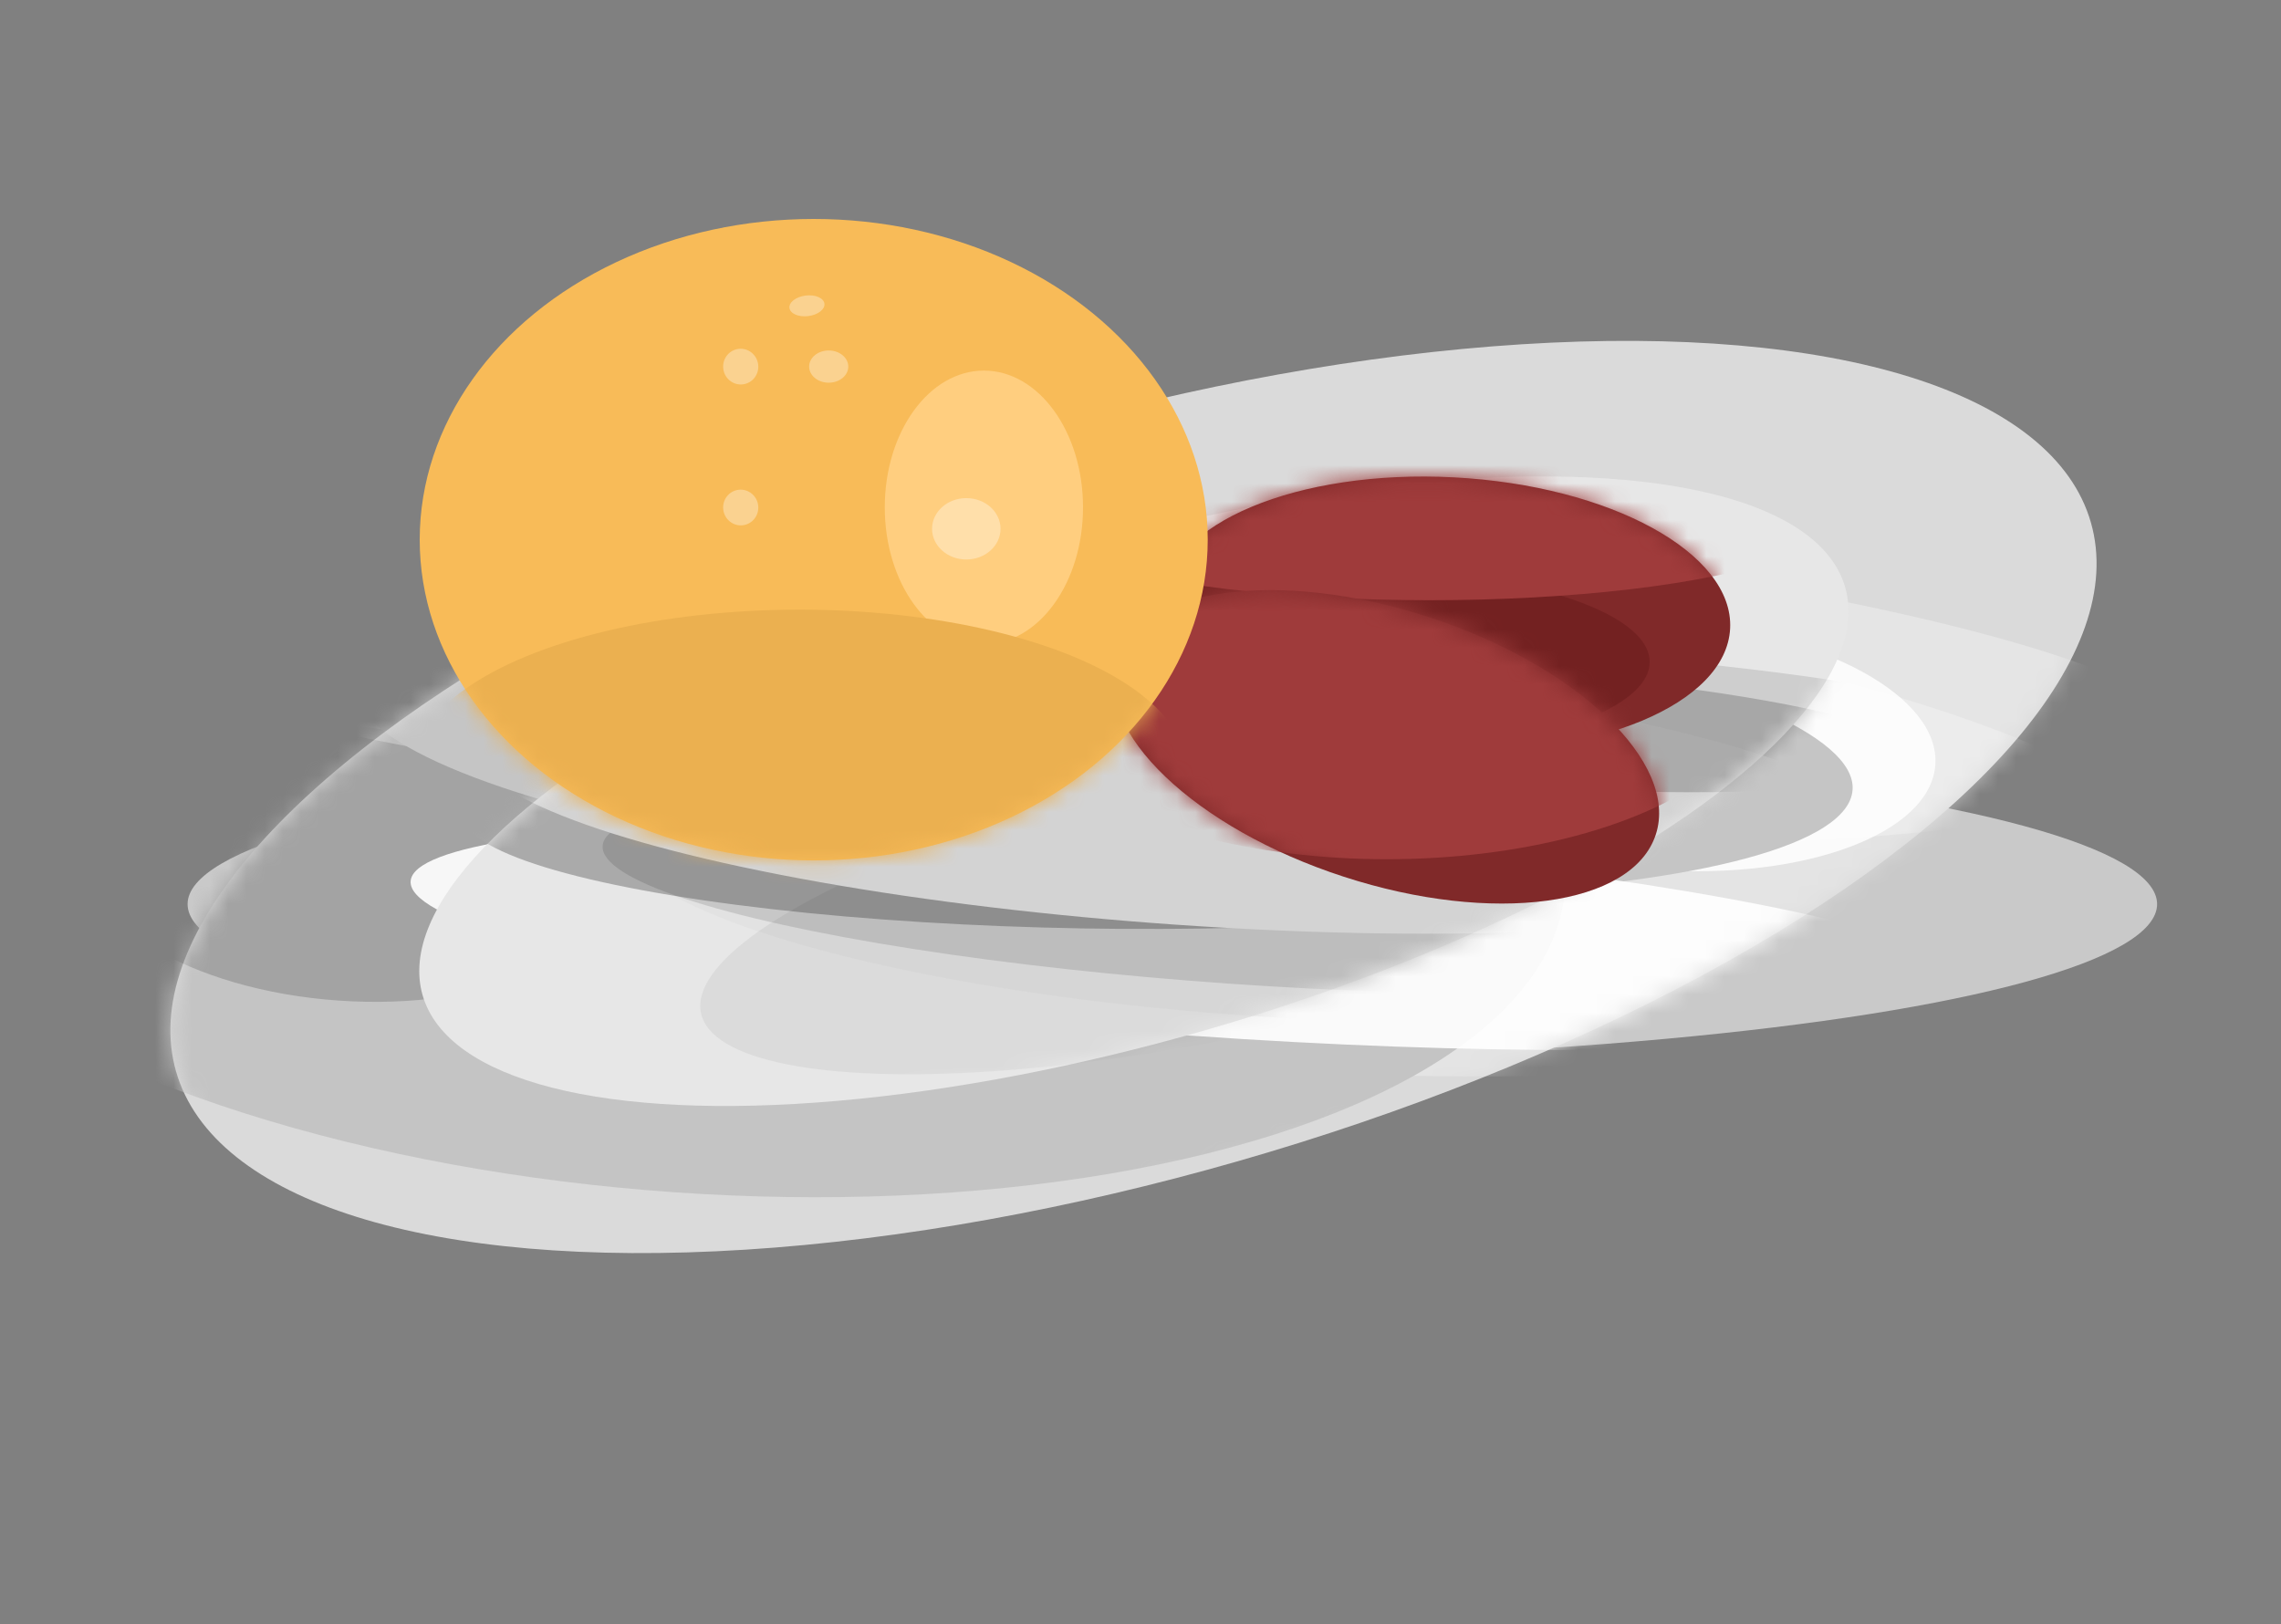 <?xml version="1.0" encoding="UTF-8"?> <svg xmlns="http://www.w3.org/2000/svg" width="125" height="89" viewBox="0 0 125 89" fill="none"><rect x="0" y="0" width="125" height="89" fill="#808080" stroke="none"/><mask id="mask0_2364_3373" style="mask-type:luminance" maskUnits="userSpaceOnUse" x="0" y="0" width="125" height="89"><rect width="125" height="89" fill="white"></rect></mask><g mask="url(#mask0_2364_3373)"><ellipse cx="64.245" cy="49.549" rx="53.965" ry="8.53" fill="#C9C9C9"></ellipse><ellipse cx="62.115" cy="43.677" rx="54.581" ry="20.766" transform="rotate(-16 62.115 43.677)" fill="#DADADA"></ellipse><mask id="mask1_2364_3373" style="mask-type:luminance" maskUnits="userSpaceOnUse" x="9" y="18" width="106" height="51"><ellipse cx="62.115" cy="43.677" rx="54.581" ry="20.766" transform="rotate(-16 62.115 43.677)" fill="white"></ellipse></mask><g mask="url(#mask1_2364_3373)"><ellipse opacity="0.261" cx="67.385" cy="45.369" rx="53.496" ry="13.134" transform="rotate(4 67.385 45.369)" fill="white"></ellipse><ellipse opacity="0.84" cx="91.23" cy="40.878" rx="14.864" ry="6.805" transform="rotate(4 91.23 40.878)" fill="white"></ellipse><ellipse cx="38.313" cy="45.375" rx="47.561" ry="20.011" transform="rotate(4 38.313 45.375)" fill="#C4C4C4"></ellipse><ellipse opacity="0.171" cx="19.07" cy="47.333" rx="14.744" ry="7.519" transform="rotate(4 19.07 47.333)" fill="black"></ellipse><ellipse opacity="0.291" cx="60.372" cy="36.675" rx="60.224" ry="8.802" transform="rotate(4 60.372 36.675)" fill="white"></ellipse><ellipse cx="60.472" cy="40.416" rx="41.15" ry="8.275" transform="rotate(4 60.472 40.416)" fill="#C5C5C5"></ellipse><ellipse opacity="0.909" cx="65.715" cy="51.312" rx="43.318" ry="5.464" transform="rotate(4 65.715 51.312)" fill="white"></ellipse></g><ellipse cx="62.137" cy="43.361" rx="40.55" ry="13.669" transform="rotate(-16 62.137 43.361)" fill="#E7E7E7"></ellipse><mask id="mask2_2364_3373" style="mask-type:luminance" maskUnits="userSpaceOnUse" x="22" y="26" width="80" height="35"><ellipse cx="62.137" cy="43.361" rx="40.55" ry="13.669" transform="rotate(-16 62.137 43.361)" fill="white"></ellipse></mask><g mask="url(#mask2_2364_3373)"><ellipse cx="43.047" cy="39.864" rx="19.789" ry="5.57" transform="rotate(4 43.047 39.864)" fill="white"></ellipse><ellipse opacity="0.113" cx="85.989" cy="38.806" rx="25.723" ry="3.046" transform="rotate(4 85.989 38.806)" fill="black"></ellipse><ellipse cx="68.7" cy="48.053" rx="34.992" ry="7.615" transform="rotate(4 68.7 48.053)" fill="#E2E2E2"></ellipse><ellipse cx="59.378" cy="45.19" rx="34.049" ry="5.691" transform="rotate(1 59.378 45.19)" fill="#AAAAAA"></ellipse><ellipse opacity="0.052" cx="67.596" cy="49.318" rx="29.834" ry="7.43" transform="rotate(-12 67.596 49.318)" fill="black"></ellipse><ellipse opacity="0.119" cx="67.705" cy="48.779" rx="34.765" ry="5.14" transform="rotate(4 67.705 48.779)" fill="black"></ellipse><ellipse cx="64.874" cy="43.474" rx="39.129" ry="7.214" transform="rotate(4 64.874 43.474)" fill="#D3D3D3"></ellipse><ellipse opacity="0.188" cx="82.808" cy="39.912" rx="22.625" ry="3.138" transform="rotate(4 82.808 39.912)" fill="black"></ellipse></g><ellipse cx="79.287" cy="33.636" rx="15.546" ry="7.485" transform="rotate(3 79.287 33.636)" fill="#802929"></ellipse><mask id="mask3_2364_3373" style="mask-type:luminance" maskUnits="userSpaceOnUse" x="63" y="26" width="32" height="16"><ellipse cx="79.287" cy="33.636" rx="15.546" ry="7.485" transform="rotate(3 79.287 33.636)" fill="white"></ellipse></mask><g mask="url(#mask3_2364_3373)"><ellipse cx="74.254" cy="36.276" rx="16.148" ry="5.077" fill="#732121"></ellipse><ellipse cx="78.334" cy="28.371" rx="22.089" ry="4.523" fill="#9F3B3B"></ellipse></g><ellipse cx="75.954" cy="40.929" rx="15.546" ry="7.485" transform="rotate(18 75.954 40.929)" fill="#802929"></ellipse><mask id="mask4_2364_3373" style="mask-type:luminance" maskUnits="userSpaceOnUse" x="60" y="32" width="31" height="18"><ellipse cx="75.954" cy="40.929" rx="15.546" ry="7.485" transform="rotate(18 75.954 40.929)" fill="white"></ellipse></mask><g mask="url(#mask4_2364_3373)"><ellipse cx="75.992" cy="37.581" rx="20.654" ry="9.507" fill="#9F3B3B"></ellipse></g><ellipse cx="44.592" cy="29.577" rx="21.592" ry="17.577" fill="#F8BB58"></ellipse><mask id="mask5_2364_3373" style="mask-type:luminance" maskUnits="userSpaceOnUse" x="23" y="12" width="44" height="36"><ellipse cx="44.592" cy="29.577" rx="21.592" ry="17.577" fill="white"></ellipse></mask><g mask="url(#mask5_2364_3373)"><ellipse cx="53.918" cy="27.805" rx="5.432" ry="7.496" fill="#FFCE7F"></ellipse><ellipse cx="45.414" cy="20.09" rx="1.072" ry="0.883" fill="white" fill-opacity="0.336"></ellipse><ellipse cx="40.592" cy="20.092" rx="0.979" ry="0.963" transform="rotate(83 40.592 20.092)" fill="white" fill-opacity="0.336"></ellipse><ellipse cx="40.592" cy="27.813" rx="0.979" ry="0.963" transform="rotate(83 40.592 27.813)" fill="white" fill-opacity="0.336"></ellipse><ellipse cx="44.221" cy="16.76" rx="0.567" ry="0.965" transform="rotate(83 44.221 16.76)" fill="white" fill-opacity="0.336"></ellipse><ellipse cx="52.954" cy="28.98" rx="1.876" ry="1.682" fill="white" fill-opacity="0.336"></ellipse><ellipse cx="43.814" cy="42.175" rx="21.207" ry="8.765" fill="#EBB050"></ellipse></g></g></svg> 